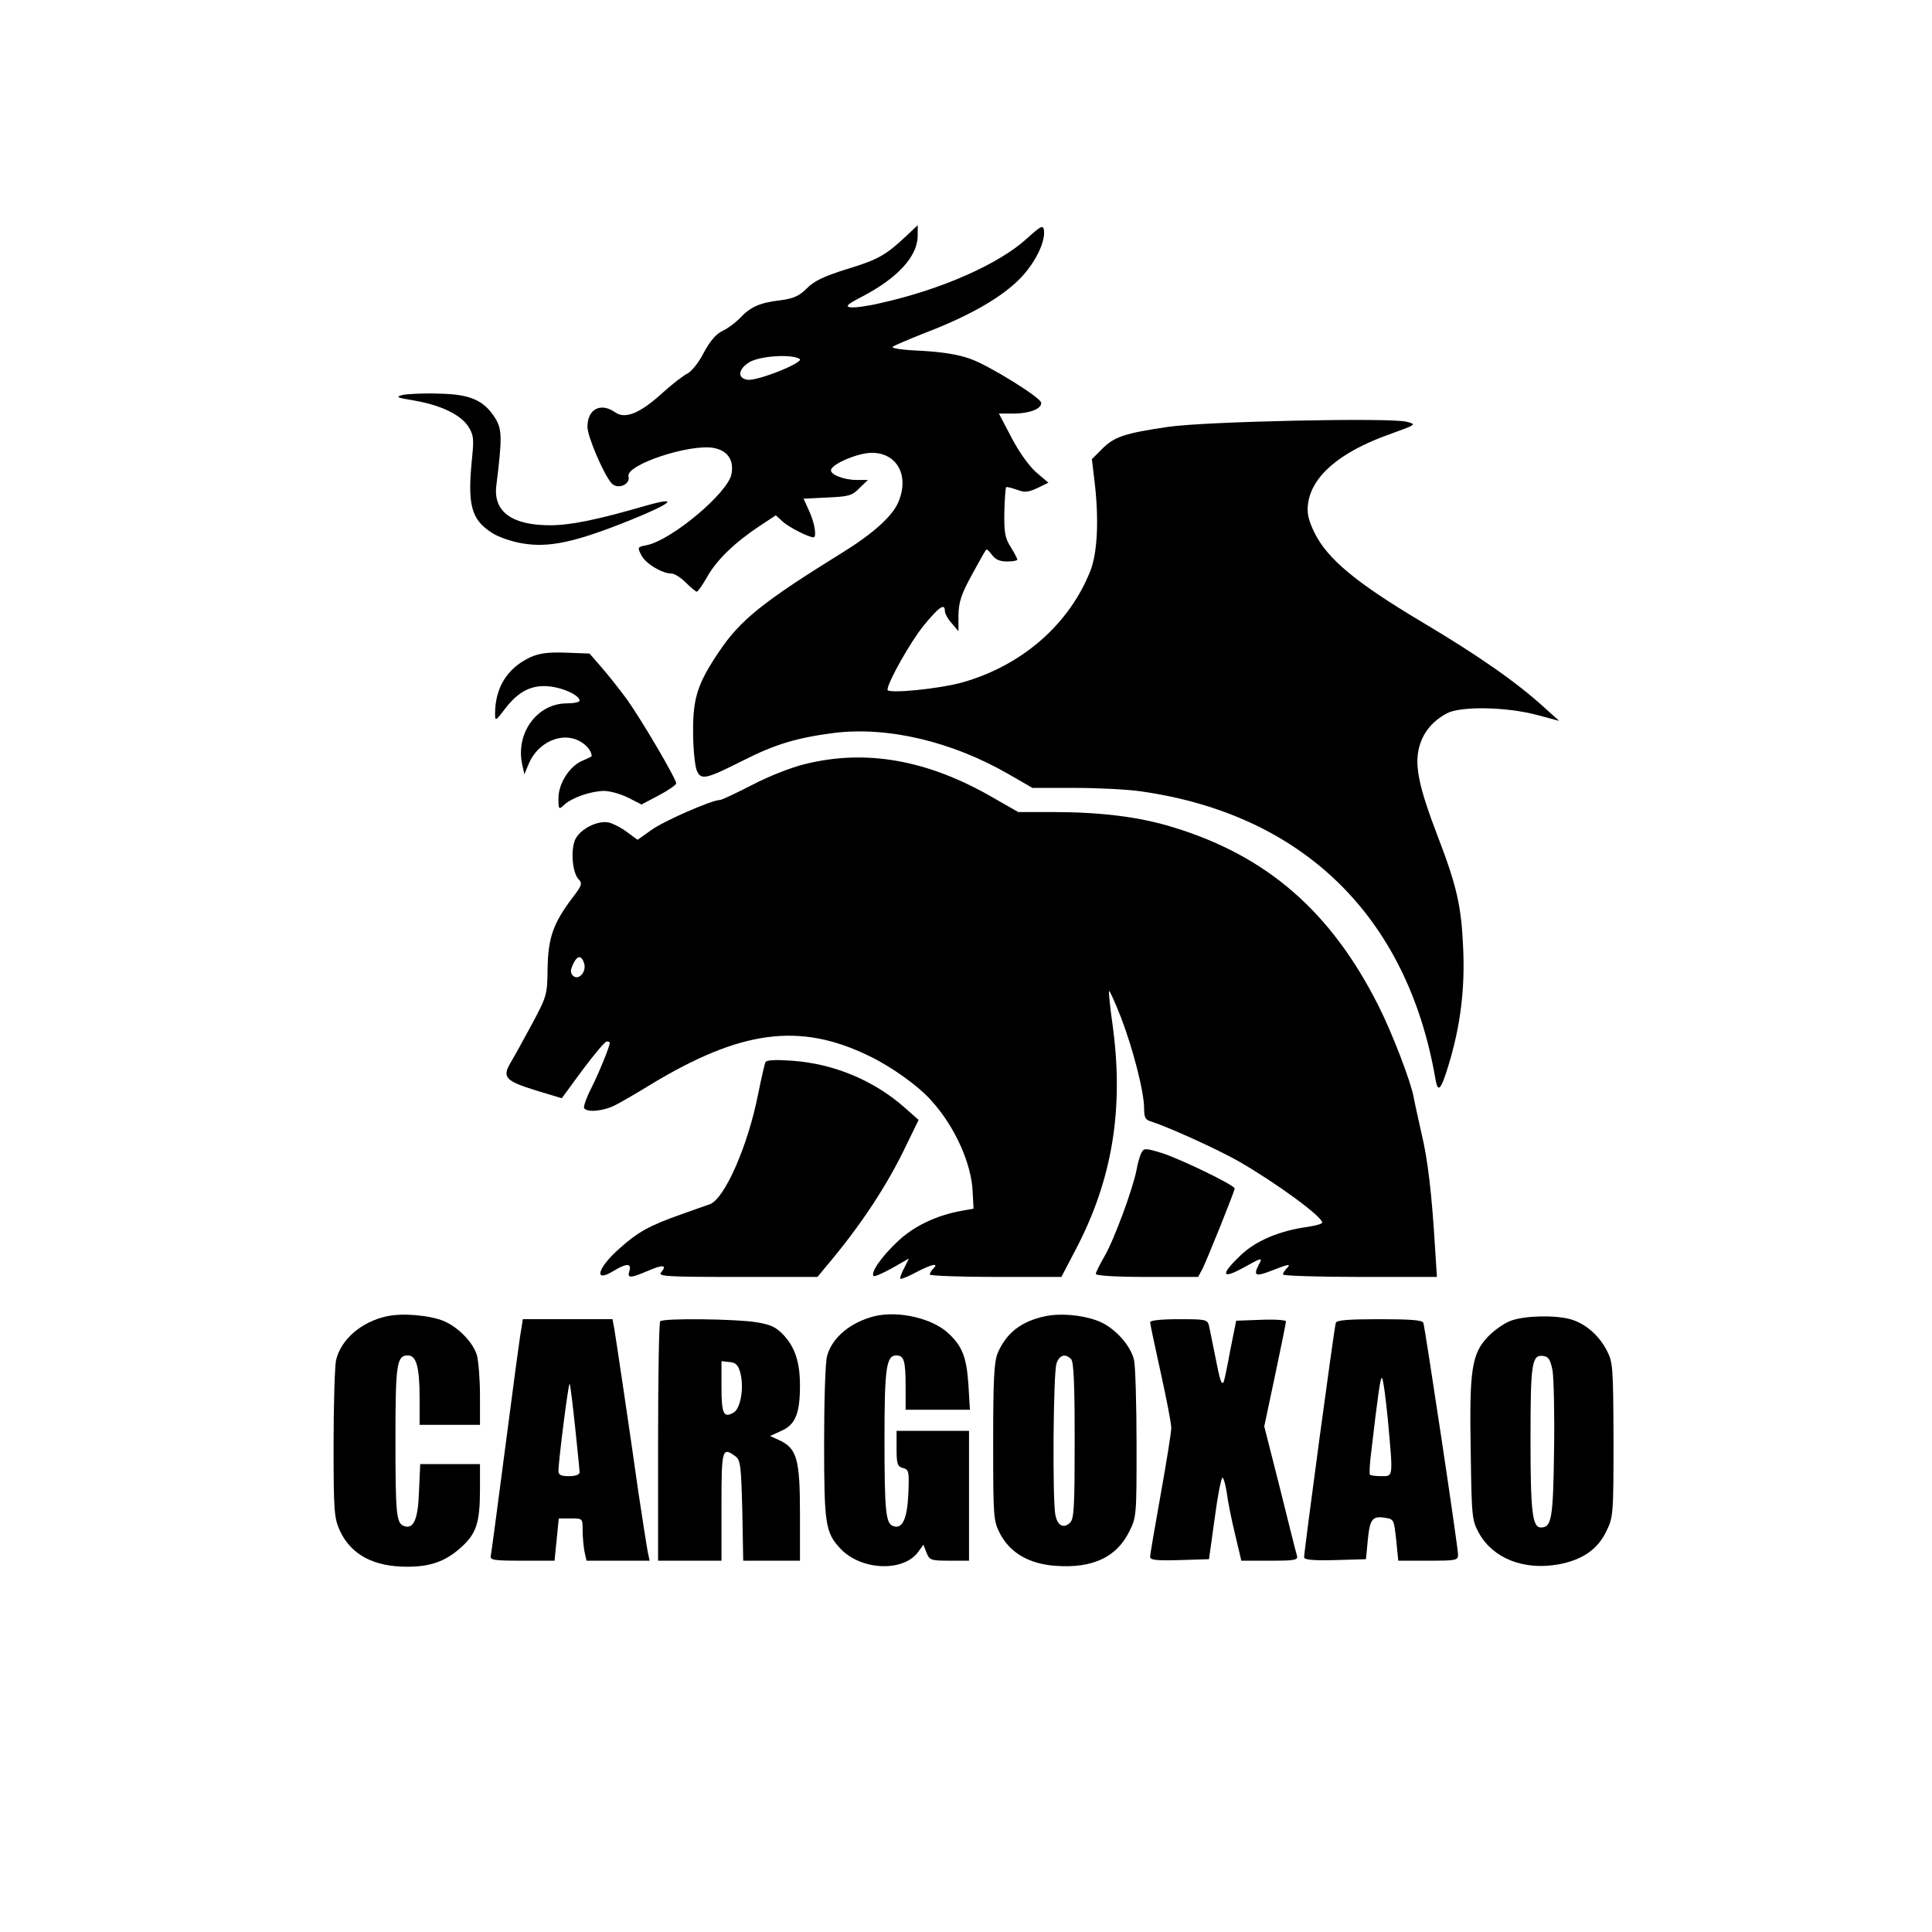 <?xml version="1.0" encoding="UTF-8" standalone="no"?> <svg xmlns="http://www.w3.org/2000/svg" version="1.0" width="640pt" height="640pt" viewBox="0 0 640 640" preserveAspectRatio="xMidYMid meet"><g transform="translate(0,640) scale(0.1,-0.1)" fill="#000000" stroke="none"><path d="M3403 5611 c-92 -85 -284 -170 -486 -215 -42 -10 -87 -16 -100 -14 -18 3 -10 10 38 35 119 62 185 134 185 203 l0 34 -37 -35 c-68 -64 -94 -79 -196 -110 -77 -24 -109 -39 -134 -64 -26 -26 -44 -34 -90 -40 -67 -8 -98 -22 -133 -60 -14 -14 -39 -33 -56 -41 -22 -10 -42 -34 -63 -73 -16 -32 -41 -62 -53 -68 -13 -6 -51 -35 -85 -66 -74 -67 -122 -86 -155 -63 -48 34 -92 11 -92 -48 0 -32 54 -158 80 -187 20 -22 63 -4 56 23 -10 38 203 109 283 94 46 -9 67 -41 58 -87 -12 -62 -199 -219 -281 -235 -31 -6 -31 -7 -17 -34 14 -27 68 -60 100 -60 9 0 30 -13 47 -30 16 -16 33 -30 36 -30 4 0 19 22 34 48 31 56 91 114 172 168 l56 37 23 -21 c19 -18 86 -52 102 -52 11 0 4 47 -14 86 l-19 42 79 4 c70 3 82 6 106 31 l28 27 -37 0 c-43 0 -90 19 -85 34 6 21 91 56 135 56 84 0 125 -76 88 -163 -19 -46 -83 -104 -183 -166 -268 -166 -341 -225 -412 -331 -70 -104 -86 -153 -85 -265 0 -55 6 -112 12 -127 14 -33 29 -30 152 32 108 55 180 76 302 92 179 22 391 -28 580 -137 l78 -45 139 0 c77 0 174 -5 217 -11 538 -75 886 -413 979 -953 8 -48 18 -38 43 44 40 131 55 253 49 388 -6 141 -21 207 -86 376 -59 154 -75 227 -61 286 12 51 43 90 93 117 44 24 195 22 297 -5 l75 -20 -49 44 c-92 84 -218 172 -408 285 -218 130 -311 208 -354 295 -20 42 -25 64 -21 95 12 92 106 172 269 230 91 33 92 33 57 42 -55 14 -667 1 -789 -17 -144 -21 -179 -33 -218 -72 l-35 -35 8 -67 c16 -128 11 -242 -13 -303 -70 -177 -226 -313 -422 -369 -77 -22 -250 -39 -250 -25 0 24 76 159 120 213 51 62 70 75 70 48 0 -8 10 -27 23 -41 l22 -26 0 53 c1 44 9 69 44 133 24 44 45 82 48 84 2 3 10 -5 19 -17 11 -15 25 -22 50 -22 19 0 34 3 34 6 0 4 -10 23 -22 42 -19 30 -22 49 -21 115 1 44 4 81 6 83 2 2 17 -2 35 -8 26 -10 37 -9 68 5 l37 18 -40 34 c-24 21 -57 67 -82 115 l-42 80 53 0 c50 1 89 16 87 36 -1 17 -174 124 -234 145 -41 15 -94 23 -163 27 -57 2 -100 8 -95 13 4 4 49 23 99 43 174 66 291 137 348 212 38 49 59 102 54 133 -3 16 -11 12 -55 -28z m-754 -400 c17 -11 -140 -74 -173 -69 -34 5 -31 35 6 58 35 21 140 28 167 11z"></path><path d="M1335 5092 c-26 -7 -22 -9 38 -19 87 -15 154 -47 179 -87 17 -27 18 -41 12 -101 -16 -156 -4 -205 64 -249 20 -14 66 -30 102 -36 88 -15 174 3 358 77 139 56 165 80 52 48 -162 -47 -250 -65 -318 -65 -126 0 -188 45 -178 130 20 161 19 187 -3 224 -38 60 -82 80 -186 82 -49 2 -103 -1 -120 -4z"></path><path d="M1755 4222 c-75 -36 -115 -100 -115 -187 0 -25 2 -24 33 17 44 58 89 81 149 74 46 -5 98 -30 98 -47 0 -5 -19 -9 -42 -9 -99 0 -171 -99 -148 -203 l7 -32 15 36 c30 70 108 105 166 75 24 -12 42 -34 42 -51 0 -1 -14 -8 -31 -15 -42 -18 -79 -75 -79 -124 0 -38 1 -39 19 -22 26 24 88 45 131 46 20 0 56 -10 80 -22 l45 -23 57 30 c32 17 58 35 58 40 0 15 -112 206 -163 278 -25 34 -63 82 -85 107 l-39 45 -79 3 c-61 2 -88 -2 -119 -16z"></path><path d="M2667 3869 c-43 -10 -122 -41 -175 -69 -53 -27 -101 -50 -107 -50 -27 0 -187 -70 -228 -100 l-45 -32 -34 25 c-18 14 -45 28 -60 32 -37 9 -97 -21 -113 -57 -15 -36 -9 -107 11 -130 14 -14 12 -21 -19 -61 -64 -85 -81 -132 -83 -233 -1 -89 -2 -93 -51 -185 -28 -52 -60 -110 -72 -130 -28 -48 -17 -60 87 -92 l83 -25 69 94 c39 52 74 94 80 94 5 0 10 -2 10 -4 0 -12 -35 -98 -60 -148 -17 -33 -28 -64 -25 -69 10 -15 64 -10 103 10 20 10 73 41 117 68 299 181 494 207 724 95 75 -36 166 -101 209 -151 76 -85 130 -206 134 -298 l3 -57 -40 -7 c-83 -15 -159 -51 -213 -103 -52 -49 -89 -102 -78 -113 3 -3 30 9 61 26 l56 32 -16 -32 c-9 -17 -15 -33 -12 -35 2 -2 25 7 51 21 51 27 78 33 58 13 -7 -7 -12 -16 -12 -20 0 -4 98 -8 218 -8 l218 0 46 88 c124 235 162 472 123 751 -8 57 -13 106 -11 108 2 2 20 -38 40 -89 40 -105 76 -245 76 -300 0 -29 4 -38 23 -43 59 -19 220 -92 292 -133 123 -71 275 -182 275 -202 0 -4 -21 -10 -47 -14 -95 -13 -173 -46 -224 -95 -66 -63 -63 -80 7 -42 65 36 68 37 54 12 -19 -37 -11 -41 40 -21 59 23 69 25 52 8 -7 -7 -12 -16 -12 -20 0 -4 115 -8 255 -8 l255 0 -6 93 c-11 183 -24 295 -45 382 -11 50 -23 103 -26 120 -9 51 -71 213 -117 304 -157 311 -368 495 -678 590 -112 35 -242 51 -401 51 l-114 0 -84 48 c-216 125 -420 161 -622 111z m-732 -660 c9 -28 -19 -59 -37 -41 -9 9 -9 18 0 37 14 31 28 32 37 4z"></path><path d="M2536 2882 c-3 -5 -14 -54 -25 -108 -33 -168 -110 -344 -159 -363 -15 -5 -60 -21 -99 -35 -102 -36 -141 -58 -200 -111 -74 -65 -88 -116 -22 -76 44 27 62 27 54 1 -8 -25 2 -25 61 0 50 22 65 20 44 -5 -11 -13 16 -15 253 -15 l265 0 28 34 c112 132 202 267 267 404 l40 82 -44 39 c-102 91 -235 147 -373 157 -51 4 -86 3 -90 -4z"></path><path d="M3781 2581 c-5 -9 -12 -34 -16 -56 -12 -63 -75 -234 -107 -288 -15 -26 -28 -52 -28 -57 0 -6 68 -10 170 -10 l169 0 15 28 c16 33 106 256 106 265 0 11 -182 99 -243 118 -53 16 -58 16 -66 0z"></path><path d="M1283 2040 c-86 -18 -155 -78 -170 -147 -4 -21 -8 -146 -8 -278 0 -224 2 -243 21 -286 37 -79 111 -119 223 -119 76 0 125 17 176 62 53 47 65 82 65 196 l0 82 -99 0 -99 0 -4 -90 c-3 -94 -18 -127 -50 -115 -25 10 -28 36 -28 288 0 247 4 277 41 277 28 0 39 -38 39 -141 l0 -89 100 0 100 0 0 98 c0 53 -5 113 -10 132 -12 42 -61 93 -110 114 -47 19 -135 27 -187 16z"></path><path d="M2897 2040 c-79 -20 -140 -70 -157 -131 -6 -18 -10 -148 -10 -287 0 -270 4 -298 53 -351 68 -74 212 -80 260 -10 l16 22 10 -26 c10 -25 14 -27 76 -27 l65 0 0 215 0 215 -120 0 -120 0 0 -59 c0 -51 3 -59 21 -64 20 -5 21 -11 18 -86 -4 -84 -20 -118 -51 -106 -24 9 -28 50 -28 291 0 231 6 274 39 274 26 0 31 -18 31 -106 l0 -74 106 0 107 0 -5 83 c-6 90 -20 127 -65 169 -53 51 -166 77 -246 58z"></path><path d="M3463 2040 c-80 -17 -129 -55 -158 -122 -12 -31 -15 -85 -15 -296 0 -252 1 -260 23 -303 34 -64 97 -100 184 -106 121 -9 201 28 243 112 25 49 25 54 25 290 0 132 -4 257 -8 278 -10 48 -61 105 -112 128 -51 22 -128 30 -182 19z m85 -142 c9 -9 12 -83 12 -269 0 -218 -2 -260 -15 -273 -22 -21 -42 -10 -49 26 -10 50 -7 475 4 502 10 28 29 33 48 14z"></path><path d="M5005 2025 c-22 -8 -56 -32 -76 -53 -54 -57 -62 -109 -57 -381 3 -219 4 -227 28 -271 47 -83 149 -123 264 -102 78 15 128 49 157 109 23 47 24 55 24 303 -1 242 -2 257 -22 296 -27 52 -72 90 -121 104 -52 14 -150 12 -197 -5z m138 -165 c4 -25 7 -144 5 -266 -3 -226 -8 -254 -44 -254 -28 0 -34 54 -34 291 0 254 4 283 43 277 17 -2 23 -13 30 -48z"></path><path d="M1727 1998 c-4 -18 -27 -190 -52 -383 -25 -192 -47 -358 -49 -367 -4 -16 6 -18 104 -18 l107 0 7 70 7 70 40 0 c39 0 39 0 39 -39 0 -21 3 -53 6 -70 l7 -31 104 0 105 0 -6 28 c-3 15 -17 104 -31 197 -30 213 -73 500 -80 543 l-6 32 -148 0 -149 0 -5 -32z m178 -324 c8 -77 15 -145 15 -151 0 -8 -14 -13 -35 -13 -27 0 -35 4 -35 18 0 32 33 292 37 288 2 -2 10 -66 18 -142z"></path><path d="M2187 2023 c-4 -3 -7 -183 -7 -400 l0 -393 105 0 105 0 0 180 c0 190 2 198 46 166 17 -13 19 -30 23 -180 l3 -166 94 0 94 0 0 156 c0 178 -10 215 -66 242 l-33 15 39 18 c45 20 60 58 60 149 0 76 -16 126 -53 166 -26 28 -43 36 -92 44 -68 11 -308 14 -318 3z m266 -173 c12 -49 0 -118 -24 -130 -32 -18 -39 -3 -39 86 l0 85 27 -3 c21 -2 29 -10 36 -38z"></path><path d="M3810 2020 c0 -6 16 -81 35 -167 19 -86 35 -168 35 -183 0 -15 -16 -114 -35 -220 -19 -106 -35 -199 -35 -207 0 -11 20 -13 97 -11 l98 3 19 137 c10 76 22 135 26 133 4 -2 10 -25 14 -51 3 -25 15 -86 27 -135 l21 -89 95 0 c85 0 94 2 89 18 -3 9 -28 109 -56 222 l-52 205 36 170 c20 94 36 174 36 178 0 4 -37 7 -82 5 l-83 -3 -20 -100 c-10 -55 -20 -102 -22 -104 -7 -9 -12 7 -27 84 -9 44 -18 90 -21 103 -5 21 -10 22 -100 22 -59 0 -95 -4 -95 -10z"></path><path d="M4425 2018 c-5 -13 -105 -756 -105 -777 0 -8 32 -11 103 -9 l102 3 6 64 c7 69 15 80 58 73 28 -4 29 -7 36 -73 l7 -69 99 0 c92 0 99 1 99 20 0 25 -109 750 -115 768 -3 9 -42 12 -145 12 -103 0 -142 -3 -145 -12z m172 -316 c18 -198 19 -192 -20 -192 -19 0 -36 2 -39 5 -2 3 -1 35 4 72 23 197 31 253 36 248 4 -3 12 -63 19 -133z"></path></g></svg> 